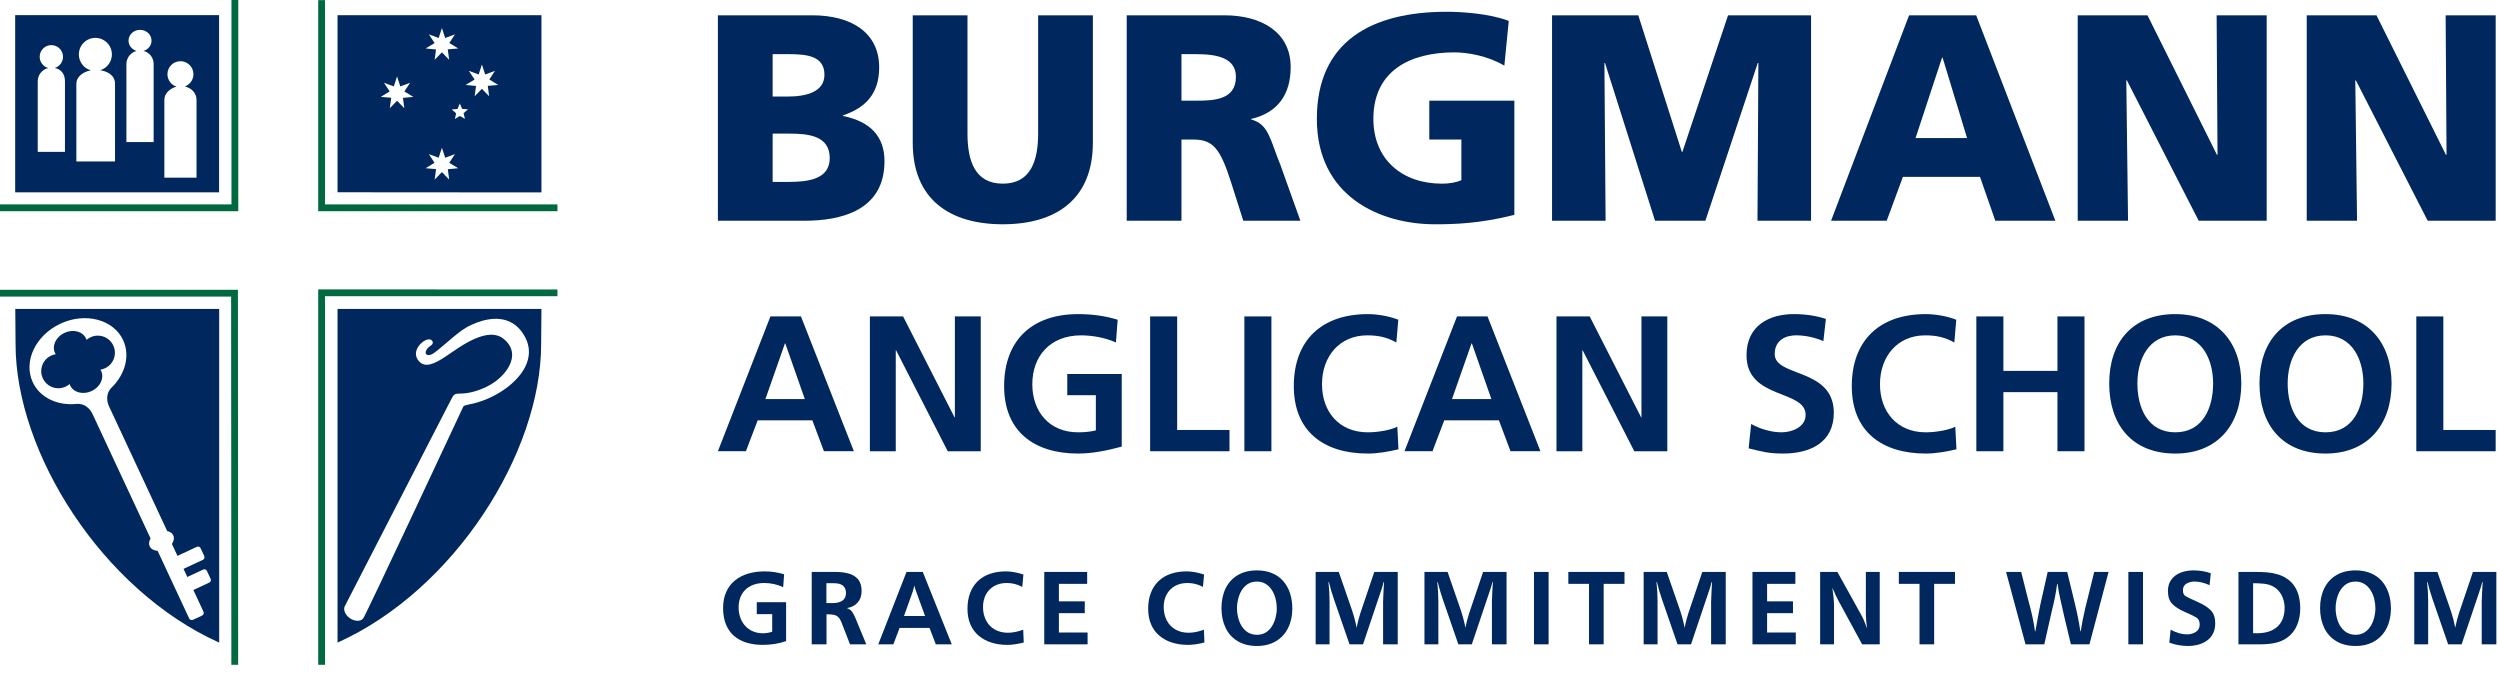 <?xml version="1.0" encoding="UTF-8"?>
<svg width="256px" height="69px" viewBox="0 0 256 69" version="1.1" xmlns="http://www.w3.org/2000/svg" xmlns:xlink="http://www.w3.org/1999/xlink">
    <title>189A1B57-A5F2-4A00-B384-3DB8EAA656D3</title>
    <g id="Page-1" stroke="none" stroke-width="1" fill="none" fill-rule="evenodd">
        <g id="Homepage---DEFAULT" transform="translate(-592, -26)">
            <g id="logo" transform="translate(592, 26)">
                <path d="M80.496,61.665 L80.496,65.649 C79.768,65.906 78.972,66.035 78.107,66.035 C77.492,66.035 76.934,65.958 76.434,65.804 C75.935,65.65 75.507,65.417 75.15,65.103 C74.794,64.791 74.52,64.394 74.33,63.915 C74.14,63.436 74.045,62.883 74.045,62.257 C74.045,61.638 74.152,61.09 74.366,60.614 C74.579,60.139 74.88,59.744 75.267,59.431 C75.654,59.118 76.105,58.886 76.619,58.736 C77.133,58.586 77.692,58.511 78.297,58.511 C78.988,58.511 79.655,58.61 80.295,58.81 L80.198,60.123 C79.571,59.841 78.921,59.699 78.248,59.699 C77.734,59.699 77.28,59.797 76.885,59.993 C76.491,60.188 76.184,60.474 75.965,60.851 C75.746,61.227 75.636,61.678 75.636,62.202 C75.636,62.567 75.692,62.911 75.805,63.233 C75.917,63.556 76.082,63.838 76.301,64.08 C76.52,64.323 76.784,64.511 77.092,64.645 C77.399,64.779 77.745,64.846 78.129,64.846 C78.444,64.846 78.759,64.793 79.074,64.688 L79.074,62.886 L77.493,62.886 L77.493,61.665 L80.496,61.665 Z" id="Fill-1" fill="#00285E"></path>
                <path d="M84.624,61.757 L85.292,61.757 C85.679,61.757 85.999,61.676 86.25,61.513 C86.502,61.35 86.628,61.089 86.628,60.732 C86.628,60.058 86.224,59.722 85.417,59.722 L84.624,59.722 L84.624,61.757 Z M84.635,65.981 L83.12,65.981 L83.12,58.566 L85.555,58.566 C86.044,58.566 86.489,58.618 86.89,58.726 C87.29,58.832 87.614,59.029 87.86,59.317 C88.106,59.605 88.229,60.006 88.229,60.52 C88.229,60.993 88.096,61.385 87.828,61.695 C87.56,62.004 87.192,62.195 86.726,62.268 C86.968,62.358 87.149,62.49 87.269,62.664 C87.388,62.837 87.511,63.08 87.638,63.391 L88.707,65.981 L87.041,65.981 L86.226,63.88 C86.114,63.575 85.996,63.358 85.873,63.226 C85.75,63.094 85.597,63.007 85.414,62.965 C85.231,62.923 84.972,62.903 84.635,62.903 L84.635,65.981 Z" id="Fill-3" fill="#00285E"></path>
                <path d="M94.726,63.076 L93.771,60.454 C93.749,60.396 93.701,60.233 93.624,59.966 C93.596,60.078 93.567,60.19 93.538,60.305 C93.509,60.419 93.483,60.511 93.462,60.579 L92.572,63.076 L94.726,63.076 Z M97.461,65.98 L95.828,65.98 L95.182,64.298 L92.116,64.298 L91.481,65.98 L89.935,65.98 L92.827,58.565 L94.493,58.565 L97.461,65.98 Z" id="Fill-5" fill="#00285E"></path>
                <path d="M104.777,64.482 L104.831,65.79 C104.216,65.953 103.653,66.035 103.143,66.035 C102.563,66.035 102.027,65.959 101.535,65.806 C101.043,65.654 100.61,65.421 100.235,65.109 C99.86,64.795 99.572,64.408 99.371,63.944 C99.171,63.481 99.07,62.947 99.07,62.343 C99.07,61.739 99.16,61.198 99.341,60.719 C99.523,60.242 99.786,59.837 100.131,59.506 C100.477,59.175 100.893,58.926 101.378,58.76 C101.863,58.593 102.406,58.51 103.007,58.51 C103.543,58.51 104.14,58.617 104.798,58.831 L104.679,60.101 C104.191,59.834 103.66,59.699 103.088,59.699 C102.603,59.699 102.176,59.803 101.807,60.011 C101.438,60.219 101.154,60.51 100.957,60.882 C100.759,61.255 100.661,61.684 100.661,62.169 C100.661,62.672 100.765,63.125 100.973,63.526 C101.181,63.928 101.477,64.24 101.861,64.461 C102.245,64.681 102.694,64.792 103.208,64.792 C103.696,64.792 104.219,64.688 104.777,64.482" id="Fill-7" fill="#00285E"></path>
                <polygon id="Fill-9" fill="#00285E" points="111.369 64.769 111.369 65.98 106.933 65.98 106.933 58.565 111.326 58.565 111.326 59.786 108.431 59.786 108.431 61.578 111.081 61.578 111.081 62.788 108.431 62.788 108.431 64.769"></polygon>
                <path d="M123.279,64.482 L123.334,65.79 C122.719,65.953 122.156,66.035 121.645,66.035 C121.066,66.035 120.529,65.959 120.037,65.806 C119.546,65.654 119.112,65.421 118.737,65.109 C118.362,64.795 118.075,64.408 117.874,63.944 C117.674,63.481 117.573,62.947 117.573,62.343 C117.573,61.739 117.662,61.198 117.844,60.719 C118.025,60.242 118.288,59.837 118.633,59.506 C118.98,59.175 119.395,58.926 119.88,58.76 C120.365,58.593 120.909,58.51 121.51,58.51 C122.046,58.51 122.642,58.617 123.3,58.831 L123.181,60.101 C122.694,59.834 122.162,59.699 121.591,59.699 C121.106,59.699 120.678,59.803 120.309,60.011 C119.941,60.219 119.656,60.51 119.46,60.882 C119.261,61.255 119.163,61.684 119.163,62.169 C119.163,62.672 119.267,63.125 119.475,63.526 C119.683,63.928 119.98,64.24 120.364,64.461 C120.748,64.681 121.197,64.792 121.71,64.792 C122.198,64.792 122.722,64.688 123.279,64.482" id="Fill-11" fill="#00285E"></path>
                <path d="M130.742,62.289 C130.742,61.967 130.702,61.644 130.622,61.322 C130.543,61.001 130.419,60.706 130.25,60.437 C130.082,60.17 129.869,59.956 129.613,59.795 C129.355,59.634 129.053,59.553 128.705,59.553 C128.249,59.553 127.868,59.688 127.563,59.96 C127.257,60.231 127.031,60.578 126.887,61 C126.742,61.421 126.669,61.852 126.669,62.289 C126.669,62.726 126.742,63.155 126.887,63.573 C127.031,63.991 127.259,64.334 127.568,64.602 C127.878,64.869 128.261,65.003 128.717,65.003 C129.056,65.003 129.356,64.924 129.615,64.765 C129.874,64.605 130.086,64.392 130.25,64.124 C130.415,63.856 130.538,63.562 130.619,63.244 C130.701,62.926 130.742,62.607 130.742,62.289 M132.333,62.321 C132.333,63.06 132.189,63.721 131.901,64.303 C131.614,64.886 131.196,65.339 130.65,65.663 C130.103,65.986 129.458,66.148 128.717,66.148 C127.952,66.148 127.296,65.986 126.745,65.66 C126.195,65.334 125.78,64.878 125.499,64.289 C125.219,63.701 125.078,63.027 125.078,62.268 C125.078,61.507 125.22,60.836 125.502,60.253 C125.784,59.671 126.2,59.218 126.748,58.893 C127.297,58.569 127.952,58.407 128.717,58.407 C129.296,58.407 129.813,58.504 130.269,58.695 C130.725,58.887 131.106,59.158 131.41,59.51 C131.714,59.86 131.944,60.273 132.099,60.747 C132.255,61.222 132.333,61.746 132.333,62.321" id="Fill-13" fill="#00285E"></path>
                <path d="M143.128,65.98 L141.629,65.98 L141.629,61.599 C141.651,60.933 141.684,60.265 141.727,59.596 L141.684,59.596 C141.611,59.889 141.537,60.146 141.461,60.367 L139.571,65.98 L138.192,65.98 L136.59,61.344 C136.391,60.765 136.221,60.182 136.08,59.596 L136.036,59.596 C136.108,60.313 136.145,60.962 136.145,61.544 L136.145,65.98 L134.722,65.98 L134.722,58.565 L137.089,58.565 L138.436,62.457 C138.646,63.083 138.806,63.691 138.914,64.281 C138.979,63.969 139.042,63.699 139.102,63.469 C139.161,63.24 139.229,63.008 139.305,62.777 L140.728,58.565 L143.128,58.565 L143.128,65.98 Z" id="Fill-15" fill="#00285E"></path>
                <path d="M154.271,65.98 L152.772,65.98 L152.772,61.599 C152.794,60.933 152.827,60.265 152.87,59.596 L152.827,59.596 C152.754,59.889 152.68,60.146 152.604,60.367 L150.714,65.98 L149.335,65.98 L147.733,61.344 C147.534,60.765 147.364,60.182 147.223,59.596 L147.179,59.596 C147.251,60.313 147.288,60.962 147.288,61.544 L147.288,65.98 L145.865,65.98 L145.865,58.565 L148.232,58.565 L149.579,62.457 C149.789,63.083 149.949,63.691 150.057,64.281 C150.122,63.969 150.185,63.699 150.245,63.469 C150.304,63.24 150.372,63.008 150.448,62.777 L151.871,58.565 L154.271,58.565 L154.271,65.98 Z" id="Fill-17" fill="#00285E"></path>
                <polygon id="Fill-19" fill="#00285E" points="157.079 65.981 158.578 65.981 158.578 58.566 157.079 58.566"></polygon>
                <polygon id="Fill-21" fill="#00285E" points="164.215 65.98 162.716 65.98 162.716 59.786 160.598 59.786 160.598 58.565 166.349 58.565 166.349 59.786 164.215 59.786"></polygon>
                <path d="M176.716,65.98 L175.217,65.98 L175.217,61.599 C175.239,60.933 175.272,60.265 175.315,59.596 L175.272,59.596 C175.199,59.889 175.125,60.146 175.049,60.367 L173.159,65.98 L171.78,65.98 L170.178,61.344 C169.979,60.765 169.809,60.182 169.668,59.596 L169.624,59.596 C169.696,60.313 169.733,60.962 169.733,61.544 L169.733,65.98 L168.31,65.98 L168.31,58.565 L170.677,58.565 L172.024,62.457 C172.234,63.083 172.394,63.691 172.502,64.281 C172.567,63.969 172.63,63.699 172.69,63.469 C172.749,63.24 172.817,63.008 172.893,62.777 L174.316,58.565 L176.716,58.565 L176.716,65.98 Z" id="Fill-22" fill="#00285E"></path>
                <polygon id="Fill-23" fill="#00285E" points="183.889 64.769 183.889 65.98 179.453 65.98 179.453 58.565 183.846 58.565 183.846 59.786 180.951 59.786 180.951 61.578 183.601 61.578 183.601 62.788 180.951 62.788 180.951 64.769"></polygon>
                <path d="M192.485,65.98 L190.682,65.98 L188.25,61.501 C188.094,61.219 187.89,60.781 187.636,60.188 C187.748,60.959 187.804,61.595 187.804,62.098 L187.804,65.98 L186.382,65.98 L186.382,58.565 L188.147,58.565 L190.639,63.054 C190.726,63.213 190.783,63.328 190.81,63.396 C190.837,63.464 190.889,63.595 190.965,63.787 C191.041,63.979 191.119,64.172 191.198,64.368 C191.108,63.85 191.063,63.246 191.063,62.554 L191.063,58.565 L192.485,58.565 L192.485,65.98 Z" id="Fill-24" fill="#00285E"></path>
                <polygon id="Fill-25" fill="#00285E" points="198.058 65.98 196.559 65.98 196.559 59.786 194.441 59.786 194.441 58.565 200.192 58.565 200.192 59.786 198.058 59.786"></polygon>
                <path d="M213.959,65.98 L212.06,65.98 L211.392,63.19 C211.352,63.001 211.293,62.743 211.215,62.414 C211.138,62.084 211.061,61.744 210.985,61.393 C210.909,61.042 210.852,60.768 210.814,60.571 C210.776,60.374 210.735,60.112 210.692,59.786 L210.648,59.786 C210.598,60.22 210.524,60.673 210.429,61.146 C210.333,61.618 210.229,62.077 210.117,62.522 L209.335,65.98 L207.414,65.98 L205.422,58.565 L206.969,58.565 L207.68,61.398 C208.027,62.628 208.26,63.708 208.38,64.633 L208.423,64.633 C208.481,64.283 208.558,63.855 208.654,63.35 C208.75,62.845 208.841,62.369 208.928,61.919 L209.683,58.565 L211.68,58.565 L212.417,61.599 C212.707,62.779 212.91,63.791 213.025,64.633 L213.069,64.633 C213.12,64.297 213.185,63.922 213.264,63.51 C213.344,63.097 213.437,62.665 213.544,62.212 C213.65,61.76 213.742,61.393 213.818,61.111 L214.447,58.565 L215.918,58.565 L213.959,65.98 Z" id="Fill-26" fill="#00285E"></path>
                <polygon id="Fill-27" fill="#00285E" points="217.945 65.981 219.444 65.981 219.444 58.566 217.945 58.566"></polygon>
                <path d="M222.138,65.812 L222.274,64.482 C222.862,64.8 223.422,64.959 223.955,64.959 C224.299,64.959 224.601,64.875 224.86,64.705 C225.119,64.535 225.249,64.285 225.249,63.956 C225.249,63.623 225.139,63.385 224.92,63.244 C224.701,63.103 224.303,62.909 223.726,62.661 C223.149,62.413 222.717,62.135 222.429,61.83 C222.14,61.524 221.996,61.087 221.996,60.519 C221.996,60.044 222.117,59.649 222.358,59.333 C222.599,59.016 222.918,58.783 223.315,58.632 C223.712,58.482 224.144,58.407 224.612,58.407 C225.239,58.407 225.829,58.504 226.384,58.701 L226.259,59.921 C225.72,59.675 225.207,59.552 224.722,59.552 C224.404,59.552 224.126,59.624 223.889,59.767 C223.652,59.91 223.533,60.135 223.533,60.443 C223.533,60.736 223.622,60.937 223.799,61.045 C223.976,61.154 224.379,61.346 225.007,61.624 C225.636,61.9 226.098,62.196 226.395,62.508 C226.692,62.822 226.84,63.26 226.84,63.825 C226.84,64.226 226.765,64.574 226.617,64.867 C226.469,65.161 226.263,65.402 226,65.592 C225.738,65.782 225.437,65.922 225.098,66.012 C224.759,66.103 224.399,66.148 224.019,66.148 C223.417,66.148 222.79,66.036 222.138,65.812" id="Fill-28" fill="#00285E"></path>
                <path d="M230.718,64.835 C230.8,64.835 230.869,64.836 230.924,64.838 C230.978,64.84 231.036,64.843 231.097,64.846 C231.536,64.846 231.929,64.793 232.276,64.686 C232.624,64.579 232.922,64.418 233.169,64.202 C233.417,63.987 233.608,63.716 233.742,63.389 C233.876,63.061 233.944,62.677 233.944,62.234 C233.944,61.793 233.846,61.377 233.655,60.986 C233.464,60.596 233.189,60.297 232.829,60.091 C232.681,60 232.524,59.931 232.361,59.882 C232.196,59.833 232.022,59.797 231.839,59.775 C231.655,59.754 231.453,59.739 231.231,59.732 C231.008,59.725 230.838,59.722 230.718,59.722 L230.718,64.835 Z M229.219,65.981 L229.219,58.565 L230.907,58.565 C231.368,58.565 231.779,58.579 232.141,58.608 C232.502,58.638 232.863,58.704 233.226,58.81 C233.589,58.914 233.916,59.07 234.209,59.276 C234.456,59.442 234.666,59.64 234.839,59.868 C235.012,60.096 235.149,60.334 235.249,60.582 C235.349,60.83 235.423,61.102 235.471,61.397 C235.52,61.691 235.544,61.988 235.544,62.289 C235.544,62.911 235.438,63.485 235.221,64.01 C235.006,64.535 234.666,64.965 234.197,65.302 C233.952,65.482 233.673,65.624 233.363,65.726 C233.05,65.827 232.731,65.895 232.401,65.929 C232.071,65.963 231.726,65.981 231.363,65.981 L229.219,65.981 Z" id="Fill-29" fill="#00285E"></path>
                <path d="M243.24,62.289 C243.24,61.967 243.2,61.644 243.12,61.322 C243.041,61.001 242.917,60.706 242.748,60.437 C242.58,60.17 242.367,59.956 242.111,59.795 C241.853,59.634 241.551,59.553 241.203,59.553 C240.747,59.553 240.366,59.688 240.061,59.96 C239.755,60.231 239.529,60.578 239.385,61 C239.24,61.421 239.167,61.852 239.167,62.289 C239.167,62.726 239.24,63.155 239.385,63.573 C239.529,63.991 239.757,64.334 240.066,64.602 C240.376,64.869 240.759,65.003 241.215,65.003 C241.554,65.003 241.854,64.924 242.113,64.765 C242.372,64.605 242.584,64.392 242.748,64.124 C242.913,63.856 243.036,63.562 243.117,63.244 C243.199,62.926 243.24,62.607 243.24,62.289 M244.831,62.321 C244.831,63.06 244.687,63.721 244.399,64.303 C244.112,64.886 243.694,65.339 243.148,65.663 C242.601,65.986 241.956,66.148 241.215,66.148 C240.45,66.148 239.794,65.986 239.243,65.66 C238.693,65.334 238.278,64.878 237.997,64.289 C237.717,63.701 237.576,63.027 237.576,62.268 C237.576,61.507 237.718,60.836 238,60.253 C238.282,59.671 238.698,59.218 239.246,58.893 C239.795,58.569 240.45,58.407 241.215,58.407 C241.794,58.407 242.311,58.504 242.767,58.695 C243.223,58.887 243.604,59.158 243.908,59.51 C244.212,59.86 244.442,60.273 244.597,60.747 C244.753,61.222 244.831,61.746 244.831,62.321" id="Fill-30" fill="#00285E"></path>
                <path d="M255.627,65.98 L254.128,65.98 L254.128,61.599 C254.15,60.933 254.183,60.265 254.226,59.596 L254.183,59.596 C254.11,59.889 254.036,60.146 253.96,60.367 L252.07,65.98 L250.691,65.98 L249.089,61.344 C248.89,60.765 248.72,60.182 248.579,59.596 L248.535,59.596 C248.607,60.313 248.644,60.962 248.644,61.544 L248.644,65.98 L247.221,65.98 L247.221,58.565 L249.588,58.565 L250.935,62.457 C251.145,63.083 251.305,63.691 251.413,64.281 C251.478,63.969 251.541,63.699 251.601,63.469 C251.66,63.24 251.728,63.008 251.804,62.777 L253.227,58.565 L255.627,58.565 L255.627,65.98 Z" id="Fill-31" fill="#00285E"></path>
                <path d="M79.118,5.545 L80.746,5.545 C82.614,5.545 84.423,5.726 84.423,7.655 C84.423,9.433 82.523,9.885 80.685,9.885 L79.118,9.885 L79.118,5.545 Z M73.512,22.605 L82.372,22.605 C86.141,22.605 90.571,21.549 90.571,16.516 C90.571,13.955 89.124,12.447 86.321,11.875 L86.321,11.814 C88.672,11.031 90.028,9.554 90.028,6.901 C90.028,3.284 87.105,1.567 83.186,1.567 L73.512,1.567 L73.512,22.605 Z M79.118,13.683 L80.836,13.683 C82.765,13.683 84.965,13.894 84.965,16.185 C84.965,18.324 82.825,18.627 80.775,18.627 L79.118,18.627 L79.118,13.683 Z" id="Fill-32" fill="#00285E"></path>
                <path d="M111.91,14.617 C111.91,20.375 108.172,22.966 102.687,22.966 C97.202,22.966 93.464,20.375 93.464,14.617 L93.464,1.567 L99.071,1.567 L99.071,13.684 C99.071,16.456 99.824,18.806 102.687,18.806 C105.551,18.806 106.304,16.456 106.304,13.684 L106.304,1.567 L111.91,1.567 L111.91,14.617 Z" id="Fill-33" fill="#00285E"></path>
                <path d="M115.376,22.605 L120.982,22.605 L120.982,14.287 L122.158,14.287 C124.237,14.287 124.96,15.19 126.106,18.807 L127.312,22.605 L133.159,22.605 L131.11,16.878 C130.055,14.316 129.934,12.719 128.126,12.237 L128.126,12.177 C130.838,11.544 132.165,9.675 132.165,6.872 C132.165,3.255 129.12,1.567 125.383,1.567 L115.376,1.567 L115.376,22.605 Z M120.982,5.545 L122.459,5.545 C124.6,5.545 126.558,5.908 126.558,7.866 C126.558,10.248 124.268,10.308 122.459,10.308 L120.982,10.308 L120.982,5.545 Z" id="Fill-34" fill="#00285E"></path>
                <path d="M155.07,22.002 C151.514,22.906 148.862,22.966 146.933,22.966 C141.326,22.966 134.846,20.133 134.846,12.176 C134.846,4.249 140.423,1.205 148.138,1.205 C149.524,1.205 152.448,1.356 154.498,2.14 L154.045,6.721 C152.298,5.696 150.247,5.364 148.922,5.364 C144.371,5.364 140.633,7.263 140.633,12.176 C140.633,16.305 143.557,18.807 147.656,18.807 C148.409,18.807 149.133,18.687 149.645,18.445 L149.645,14.286 L146.36,14.286 L146.36,10.307 L155.07,10.307 L155.07,22.002 Z" id="Fill-35" fill="#00285E"></path>
                <polygon id="Fill-36" fill="#00285E" points="158.929 1.567 167.76 1.567 172.22 15.552 172.28 15.552 176.952 1.567 185.452 1.567 185.452 22.605 179.966 22.605 180.058 6.449 179.996 6.449 174.631 22.605 169.476 22.605 164.353 6.449 164.293 6.449 164.413 22.605 158.929 22.605"></polygon>
                <path d="M187.501,22.605 L193.198,22.605 L194.855,18.114 L202.753,18.114 L204.32,22.605 L210.469,22.605 L202.361,1.567 L195.489,1.567 L187.501,22.605 Z M201.427,14.135 L196.153,14.135 L198.863,5.908 L198.924,5.908 L201.427,14.135 Z" id="Fill-37" fill="#00285E"></path>
                <polygon id="Fill-38" fill="#00285E" points="212.758 1.567 219.902 1.567 227.015 15.853 227.074 15.853 226.983 1.567 232.109 1.567 232.109 22.605 225.146 22.605 217.792 8.228 217.733 8.228 217.912 22.605 212.758 22.605"></polygon>
                <polygon id="Fill-39" fill="#00285E" points="236.209 1.567 243.351 1.567 250.464 15.853 250.525 15.853 250.434 1.567 255.558 1.567 255.558 22.605 248.596 22.605 241.241 8.228 241.182 8.228 241.361 22.605 236.209 22.605"></polygon>
                <path d="M73.513,46.206 L76.381,46.206 L77.587,43.041 L83.184,43.041 L84.371,46.206 L87.436,46.206 L82.017,32.401 L78.892,32.401 L73.513,46.206 Z M82.413,40.866 L78.378,40.866 L80.376,35.17 L80.415,35.17 L82.413,40.866 Z" id="Fill-40" fill="#00285E"></path>
                <polygon id="Fill-41" fill="#00285E" points="89.077 32.402 92.478 32.402 97.74 42.726 97.779 42.726 97.779 32.402 100.429 32.402 100.429 46.207 97.047 46.207 91.766 35.883 91.727 35.883 91.727 46.207 89.077 46.207"></polygon>
                <path d="M114.272,35.072 C113.205,34.577 111.82,34.34 110.713,34.34 C107.489,34.34 105.709,36.516 105.709,39.344 C105.709,42.152 107.449,44.269 110.396,44.269 C111.148,44.269 111.741,44.189 112.215,44.071 L112.215,40.471 L109.289,40.471 L109.289,38.296 L114.866,38.296 L114.866,45.732 C113.402,46.128 111.879,46.444 110.396,46.444 C105.927,46.444 102.822,44.209 102.822,39.542 C102.822,34.815 105.709,32.165 110.396,32.165 C111.998,32.165 113.263,32.383 114.451,32.739 L114.272,35.072 Z" id="Fill-42" fill="#00285E"></path>
                <polygon id="Fill-43" fill="#00285E" points="117.773 32.402 120.542 32.402 120.542 44.03 125.901 44.03 125.901 46.207 117.773 46.207"></polygon>
                <polygon id="Fill-44" fill="#00285E" points="127.424 46.207 130.193 46.207 130.193 32.402 127.424 32.402"></polygon>
                <path d="M143.206,46.009 C142.197,46.246 141.109,46.444 140.061,46.444 C135.591,46.444 132.486,44.209 132.486,39.542 C132.486,34.815 135.373,32.165 140.061,32.165 C140.971,32.165 142.178,32.343 143.185,32.739 L142.988,35.072 C141.94,34.478 140.991,34.34 140.001,34.34 C137.154,34.34 135.373,36.516 135.373,39.344 C135.373,42.152 137.114,44.269 140.061,44.269 C141.149,44.269 142.435,44.03 143.086,43.695 L143.206,46.009 Z" id="Fill-45" fill="#00285E"></path>
                <path d="M143.819,46.206 L146.687,46.206 L147.893,43.041 L153.489,43.041 L154.676,46.206 L157.742,46.206 L152.323,32.401 L149.199,32.401 L143.819,46.206 Z M152.719,40.866 L148.685,40.866 L150.682,35.17 L150.722,35.17 L152.719,40.866 Z" id="Fill-46" fill="#00285E"></path>
                <polygon id="Fill-47" fill="#00285E" points="159.383 32.402 162.785 32.402 168.046 42.726 168.084 42.726 168.084 32.402 170.733 32.402 170.733 46.207 167.352 46.207 162.072 35.883 162.032 35.883 162.032 46.207 159.383 46.207"></polygon>
                <path d="M186.714,34.933 C185.844,34.557 184.875,34.339 183.905,34.339 C182.957,34.339 181.731,34.755 181.731,36.258 C181.731,38.651 187.783,37.642 187.783,42.27 C187.783,45.296 185.388,46.443 182.6,46.443 C181.098,46.443 180.426,46.245 179.061,45.91 L179.318,43.417 C180.267,43.931 181.355,44.268 182.443,44.268 C183.491,44.268 184.896,43.733 184.896,42.487 C184.896,39.857 178.843,40.945 178.843,36.377 C178.843,33.291 181.235,32.164 183.67,32.164 C184.855,32.164 185.962,32.322 186.97,32.659 L186.714,34.933 Z" id="Fill-48" fill="#00285E"></path>
                <path d="M200.341,46.009 C199.333,46.246 198.244,46.444 197.196,46.444 C192.727,46.444 189.623,44.209 189.623,39.542 C189.623,34.815 192.51,32.165 197.196,32.165 C198.107,32.165 199.311,32.343 200.321,32.739 L200.124,35.072 C199.076,34.478 198.125,34.34 197.137,34.34 C194.288,34.34 192.51,36.516 192.51,39.344 C192.51,42.152 194.25,44.269 197.196,44.269 C198.285,44.269 199.569,44.03 200.221,43.695 L200.341,46.009 Z" id="Fill-49" fill="#00285E"></path>
                <polygon id="Fill-50" fill="#00285E" points="202.377 32.402 205.147 32.402 205.147 37.979 210.683 37.979 210.683 32.402 213.452 32.402 213.452 46.207 210.683 46.207 210.683 40.155 205.147 40.155 205.147 46.207 202.377 46.207"></polygon>
                <path d="M215.983,39.264 C215.983,43.496 218.317,46.444 222.748,46.444 C227.119,46.444 229.51,43.438 229.51,39.264 C229.51,35.092 227.079,32.164 222.748,32.164 C218.357,32.164 215.983,35.032 215.983,39.264 M218.87,39.264 C218.87,36.831 219.998,34.34 222.748,34.34 C225.497,34.34 226.623,36.831 226.623,39.264 C226.623,41.757 225.575,44.269 222.748,44.269 C219.918,44.269 218.87,41.757 218.87,39.264" id="Fill-51" fill="#00285E"></path>
                <path d="M231.371,39.264 C231.371,43.496 233.702,46.444 238.133,46.444 C242.503,46.444 244.897,43.438 244.897,39.264 C244.897,35.092 242.464,32.164 238.133,32.164 C233.743,32.164 231.371,35.032 231.371,39.264 M234.258,39.264 C234.258,36.831 235.385,34.34 238.133,34.34 C240.881,34.34 242.01,36.831 242.01,39.264 C242.01,41.757 240.961,44.269 238.133,44.269 C235.307,44.269 234.258,41.757 234.258,39.264" id="Fill-52" fill="#00285E"></path>
                <polygon id="Fill-53" fill="#00285E" points="247.43 32.402 250.198 32.402 250.198 44.03 255.557 44.03 255.557 46.207 247.43 46.207"></polygon>
                <path d="M20.124,18.192 L16.83,18.192 L16.83,10.207 C16.83,9.577 17.395,9.045 18.078,8.871 C17.538,8.701 17.146,8.196 17.146,7.6 C17.146,6.864 17.742,6.268 18.478,6.268 C19.211,6.268 19.808,6.864 19.808,7.6 C19.808,8.178 19.439,8.669 18.926,8.853 C19.613,9.004 20.124,9.551 20.124,10.207 L20.124,18.192 Z M15.733,14.546 L12.945,14.546 L12.945,6.561 C12.945,5.915 13.384,5.372 13.98,5.213 C13.505,5.071 13.161,4.653 13.161,4.161 C13.161,3.549 13.688,3.055 14.339,3.055 C14.99,3.055 15.517,3.549 15.517,4.161 C15.517,4.652 15.174,5.069 14.701,5.213 C15.295,5.367 15.733,5.893 15.733,6.561 L15.733,14.546 Z M11.778,16.537 L7.819,16.537 L7.819,8.552 C7.819,7.902 8.45,7.358 9.302,7.202 C8.593,7 8.074,6.348 8.074,5.574 C8.074,4.637 8.832,3.879 9.766,3.879 C10.7,3.879 11.458,4.637 11.458,5.574 C11.458,6.334 10.958,6.977 10.27,7.192 C11.135,7.32 11.778,7.805 11.778,8.552 L11.778,16.537 Z M6.652,15.554 L3.864,15.554 L3.864,8.321 C3.864,7.663 4.321,7.112 4.935,6.965 C4.432,6.824 4.064,6.363 4.064,5.815 C4.064,5.154 4.599,4.619 5.259,4.619 C5.918,4.619 6.453,5.154 6.453,5.815 C6.453,6.355 6.096,6.811 5.605,6.96 C6.207,7.077 6.652,7.514 6.652,8.321 L6.652,15.554 Z M1.554,19.698 L22.434,19.698 L22.434,1.548 L1.554,1.548 L1.554,19.698 Z" id="Fill-54" fill="#00285E"></path>
                <path d="M50.09,9.86 L49.348,9.094 L48.606,9.86 L48.744,8.801 L47.681,8.7 L48.6,8.145 L48.011,7.253 L49.014,7.628 L49.348,6.609 L49.682,7.628 L50.685,7.253 L50.108,8.14 L51.015,8.7 L49.946,8.79 L50.09,9.86 Z M47.612,12.176 L47.089,11.873 L46.582,12.186 L46.706,11.601 L46.255,11.209 L46.855,11.158 L47.083,10.595 L47.323,11.151 L47.922,11.193 L47.465,11.597 L47.612,12.176 Z M45.994,18.387 L45.252,17.622 L44.51,18.387 L44.654,17.317 L43.585,17.227 L44.493,16.667 L43.915,15.78 L44.919,16.154 L45.252,15.136 L45.586,16.154 L46.589,15.78 L46,16.672 L46.92,17.227 L45.857,17.328 L45.994,18.387 Z M41.401,11.081 L40.659,10.316 L39.917,11.081 L40.061,10.011 L38.992,9.921 L39.9,9.361 L39.322,8.475 L40.325,8.849 L40.659,7.831 L40.993,8.849 L41.996,8.475 L41.407,9.367 L42.326,9.921 L41.263,10.023 L41.401,11.081 Z M43.915,3.516 L44.919,3.891 L45.252,2.873 L45.586,3.891 L46.589,3.516 L46.012,4.403 L46.92,4.963 L45.851,5.053 L45.994,6.123 L45.252,5.358 L44.51,6.123 L44.648,5.065 L43.585,4.963 L44.505,4.409 L43.915,3.516 Z M34.563,1.555 L34.563,19.689 L55.444,19.705 L55.444,1.555 L34.563,1.555 Z" id="Fill-55" fill="#00285E"></path>
                <path d="M53.777,37.575 C52.966,39.196 50.858,40.694 48.632,41.278 L48.639,41.282 L48.474,41.318 C48.356,41.346 48.237,41.373 48.118,41.395 L48.096,41.401 C48.094,41.401 47.961,41.429 47.795,41.472 C47.49,41.551 47.49,41.551 47.402,41.718 C47.006,42.568 37.583,62.736 37.208,63.298 C37.105,63.452 36.936,63.544 36.717,63.566 C36.687,63.569 36.655,63.571 36.624,63.571 C36.279,63.571 35.88,63.401 35.621,63.139 C35.266,62.781 35.148,62.352 35.321,62.047 C35.447,61.816 46.146,41.004 46.254,40.794 C46.447,40.425 46.575,40.306 46.986,40.306 C47.004,40.306 47.023,40.307 47.041,40.307 C47.608,40.307 48.5,40.228 49.789,39.623 C51.196,38.962 52.281,37.721 52.425,36.608 C52.519,35.892 52.241,35.258 51.601,34.721 C50.577,33.864 48.925,34.243 46.551,35.885 L46.5,35.919 C45.241,36.789 44.246,37.475 43.486,37.334 C43.204,37.281 42.97,37.117 42.788,36.849 C42.367,36.227 42.682,35.568 43.117,35.157 C43.441,34.852 43.912,34.618 44.179,34.825 C44.297,34.916 44.32,35.014 44.319,35.083 C44.317,35.242 44.191,35.334 44.069,35.422 C43.963,35.498 43.832,35.593 43.725,35.742 C43.571,35.961 43.542,36.164 43.649,36.276 C43.755,36.389 44.017,36.414 44.342,36.208 C44.673,35.998 45.179,35.566 45.715,35.108 C46.438,34.492 47.186,33.852 47.756,33.529 C48.289,33.227 50.157,32.282 51.817,32.797 C52.691,33.069 53.373,33.697 53.843,34.666 C54.291,35.587 54.268,36.593 53.777,37.575 L53.777,37.575 Z M34.563,31.634 L34.563,65.802 C46.543,60.42 55.413,46.342 55.413,35.249 L55.444,31.634 L34.563,31.634 Z" id="Fill-56" fill="#00285E"></path>
                <path d="M11.602,35.381 C11.193,34.505 10.151,34.125 9.274,34.534 C9.121,34.606 8.983,34.696 8.861,34.802 C8.846,34.753 8.827,34.703 8.804,34.655 C8.466,33.93 7.482,33.675 6.605,34.084 C5.728,34.492 5.291,35.411 5.629,36.135 C5.651,36.184 5.677,36.23 5.706,36.274 C5.546,36.299 5.388,36.346 5.234,36.418 C4.357,36.826 3.978,37.869 4.387,38.746 C4.796,39.622 5.838,40.002 6.715,39.593 C6.869,39.521 7.006,39.43 7.127,39.324 C7.144,39.374 7.162,39.423 7.185,39.472 C7.522,40.196 8.507,40.452 9.384,40.043 C10.261,39.634 10.698,38.715 10.36,37.991 C10.337,37.943 10.312,37.897 10.284,37.853 C10.443,37.828 10.602,37.781 10.755,37.709 C11.631,37.3 12.011,36.258 11.602,35.381" id="Fill-57" fill="#00285E"></path>
                <path d="M21.426,59.658 L19.801,60.416 L20.835,62.632 C20.906,62.785 20.84,62.966 20.687,63.037 L19.77,63.465 C19.617,63.536 19.436,63.471 19.365,63.318 L16.143,56.409 C15.767,56.383 15.459,56.222 15.328,55.942 C15.215,55.698 15.257,55.409 15.417,55.137 L9.483,42.412 C8.961,41.33 8.099,41.345 7.873,41.358 C7.851,41.361 7.828,41.363 7.806,41.366 L7.801,41.366 C5.88,41.546 4.093,40.725 3.355,39.142 C2.365,37.021 3.635,34.335 6.19,33.144 C8.744,31.953 11.617,32.707 12.606,34.828 C13.344,36.411 12.824,38.308 11.451,39.664 L11.452,39.664 C11.452,39.664 11.45,39.665 11.448,39.667 C11.432,39.683 11.416,39.698 11.4,39.714 C11.244,39.878 10.678,40.53 11.173,41.626 L17.119,54.377 C17.406,54.437 17.634,54.586 17.741,54.817 C17.866,55.085 17.803,55.407 17.603,55.7 L18.172,56.92 L20.155,55.996 C20.299,55.929 20.472,55.991 20.54,56.136 L20.916,56.943 C20.984,57.088 20.921,57.261 20.776,57.329 L18.793,58.253 L19.18,59.083 L20.804,58.325 C20.949,58.258 21.123,58.321 21.19,58.465 L21.567,59.273 C21.634,59.417 21.571,59.591 21.426,59.658 L21.426,59.658 Z M1.564,31.634 L1.594,35.25 C1.594,46.342 10.465,60.421 22.444,65.802 L22.444,31.634 L1.564,31.634 Z" id="Fill-58" fill="#00285E"></path>
                <polygon id="Fill-59" fill="#00693F" points="24.399 21.627 0.001 21.627 0.001 20.93 23.702 20.93 23.702 -0 24.399 -0"></polygon>
                <polygon id="Fill-60" fill="#00693F" points="23.69 68.076 23.667 30.373 0 30.373 0 29.677 24.363 29.677 24.387 68.076"></polygon>
                <polygon id="Fill-61" fill="#00693F" points="57.084 29.639 32.584 29.637 32.584 68.079 33.281 68.079 33.281 30.332 57.084 30.334"></polygon>
                <polygon id="Fill-62" fill="#00693F" points="57.084 20.932 33.279 20.93 33.279 0.016 32.583 0.016 32.583 21.627 57.084 21.629"></polygon>
            </g>
        </g>
    </g>
</svg>